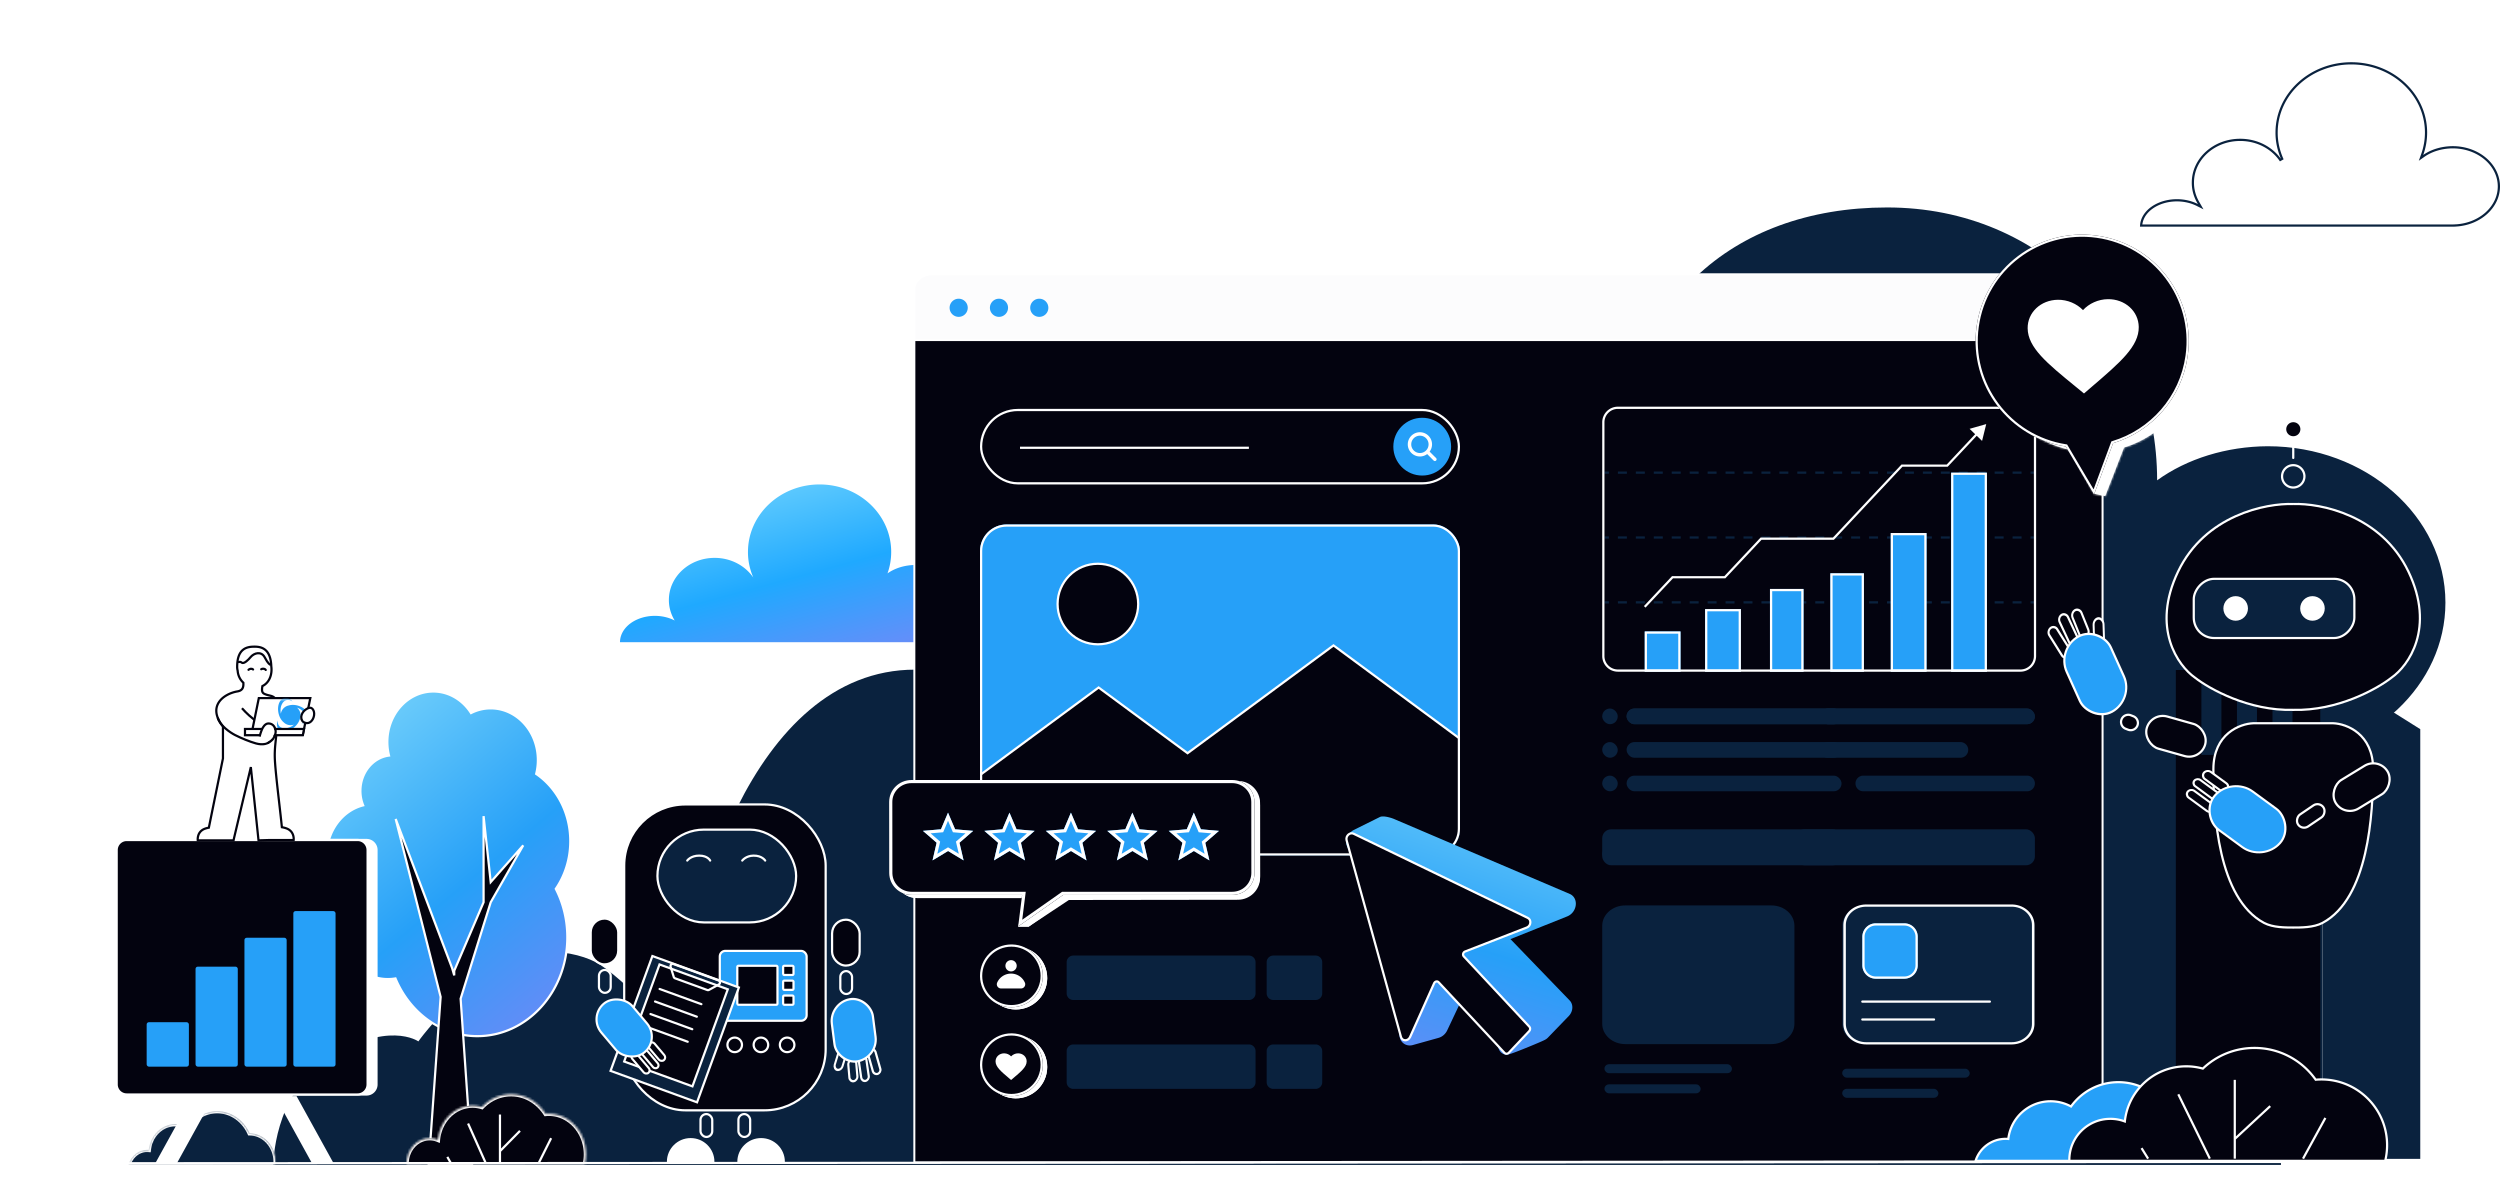 <svg xmlns="http://www.w3.org/2000/svg" width="1125" height="536" fill="none" viewBox="0 0 1125 536"><path stroke="#0a223e" d="M1058.1 28.5c-18.62 0-33.63 13.979-33.63 31.157v.002c-.01 4.01.84 8 2.52 11.82l-.87.487c-3.75-5.409-10.42-9.026-18.03-9.026-11.821 0-21.293 8.662-21.293 19.211v.005c-.026 3.019.767 6.016 2.341 8.815q.17.29.347.601l.832 1.444-1.489-.747-.34-.17c-2.439-1.187-5.274-1.864-8.202-1.955s-5.83.41-8.397 1.444-4.693 2.558-6.163 4.395c-1.352 1.69-2.102 3.586-2.21 5.517h140.174c.53 0 1.03-.001 1.56-.052v-.001h.01c10.81-.669 19.24-8.333 19.24-17.557 0-9.661-9.23-17.615-20.79-17.617-4.84.028-9.47 1.414-12.97 3.859l-1.28.9.53-1.48a29.4 29.4 0 0 0 1.73-9.894c0-17.156-15.01-31.158-33.62-31.158Z"/><path fill="#0a223e" d="M1026.43 341.341c41.3-2.645 74.01-33.022 74.01-70.151 0-38.893-35.81-70.383-79.98-70.383-18.51.109-36.274 5.588-49.753 15.339 0-67.853-50.716-122.792-121.525-122.792s-118.568 45.153-118.568 113.099c-.055 15.865 0 17.305 0 17.305-14.452-21.558-40.066-35.9-69.24-35.9-45.256 0-81.852 34.345-81.852 76.579-.101 12.099 2.978 24.089 9.051 35.25.422.743.845 1.508 1.297 2.321l-1.297-.674c-9.417-4.737-20.324-7.428-31.567-7.786-11.243-.359-22.403 1.628-32.297 5.749-9.895 4.122-21.531 20.15-21.531 29.514-20.84-11.773-35.041 4.084-35.028 12.739 0 0-9.546-40.216-56.344-40.216-74.009 0-104.226 111.415-105.268 160.501-.019.881 0 5.955 0 6.794 0 0-26.609-29.561-38.64-35.742-12.03-6.182-38.383-9.007-56.649 9.825-18.265 18.831-22.973 25.917-22.973 25.917s-13.982-9.922-41.718 8.455C123 492.692 123 524.23 123 524.23h903.43V341.341"/><path fill="url(#a)" d="M194.995 311.172c-11.433.001-20.702 10.179-20.702 22.735 0 2.108.263 4.149.752 6.086-7.248.931-12.873 7.697-12.873 15.907 0 2.313.447 4.511 1.251 6.497C154.014 364.782 147 374.04 147 385.096c0 7.659 3.367 14.453 8.562 18.699-2.002 3.653-3.156 7.932-3.156 12.506 0 13.412 9.901 24.284 22.115 24.284q1.752-.002 3.433-.292c6.395 15.325 20.483 25.97 36.838 25.97 22.369 0 40.503-19.913 40.503-44.477 0-7.919-1.887-15.354-5.191-21.795 4.097-5.967 6.527-13.392 6.527-21.441 0-12.791-6.135-24.007-15.35-30.298.497-1.977.763-4.059.763-6.21 0-12.866-9.498-23.295-21.214-23.295-3.166 0-6.17.763-8.869 2.128-3.744-5.866-9.947-9.703-16.966-9.703"/><path fill="#fff" d="M194.995 311.172v-.5zm-20.702 22.735h-.5zm.752 6.086.485-.123.138.547-.559.072zM162.172 355.9h-.5zm1.251 6.497.463-.188.215.532-.555.141zM147 385.096h-.5zm8.562 18.699.317-.387.322.263-.2.365zm-3.156 12.506h-.5zm22.115 24.284v.5zm3.433-.292-.084-.492.392-.068.154.368zm36.838 25.97v.5zm40.503-44.477h.5zm-5.191-21.795-.444.228-.136-.265.168-.246zm6.527-21.441h.5zm-15.35-30.298-.282.413-.288-.196.085-.338zm.763-6.21h.5zm-21.214-23.295v-.5zm-8.869 2.128.226.447-.404.204-.244-.382zm-16.966-9.703v.5c-11.114.001-20.202 9.91-20.202 22.235h-1c0-12.787 9.45-23.234 21.202-23.235zm-20.702 22.735h.5c0 2.066.258 4.066.737 5.963l-.485.123-.485.122a25.4 25.4 0 0 1-.767-6.208zm.752 6.086.064.496c-6.967.895-12.437 7.419-12.437 15.411h-1c0-8.428 5.779-15.436 13.309-16.403zM162.172 355.9h.5c0 2.248.435 4.383 1.214 6.309l-.463.188-.464.188a17.8 17.8 0 0 1-1.287-6.685zm1.251 6.497.123.485c-9.164 2.323-16.046 11.362-16.046 22.214h-1c0-11.261 7.147-20.736 16.8-23.184zM147 385.096h.5c0 7.513 3.302 14.163 8.379 18.312l-.317.387-.316.388c-5.315-4.344-8.746-11.282-8.746-19.087zm8.562 18.699.439.241c-1.963 3.579-3.095 7.775-3.095 12.265h-1c0-4.659 1.175-9.02 3.218-12.746zm-3.156 12.506h.5c0 13.181 9.72 23.784 21.615 23.784v1c-12.533 0-22.615-11.141-22.615-24.784zm22.115 24.284v-.5q1.71-.002 3.349-.284l.084.492.084.493a21 21 0 0 1-3.517.299zm3.433-.292.462-.192c6.328 15.165 20.251 25.662 36.376 25.662v1c-16.584 0-30.838-10.793-37.299-26.277zm36.838 25.97v-.5c22.05 0 40.003-19.644 40.003-43.977h1c0 24.795-18.315 44.977-41.003 44.977zm40.503-44.477h-.5c0-7.84-1.868-15.196-5.135-21.567l.444-.228.445-.228c3.34 6.511 5.246 14.024 5.246 22.023zm-5.191-21.795-.412-.283c4.04-5.884 6.439-13.21 6.439-21.158h1c0 8.15-2.461 15.673-6.614 21.724zm6.527-21.441h-.5c0-12.632-6.059-23.691-15.132-29.885l.282-.413.282-.413c9.356 6.388 15.568 17.761 15.568 30.711zm-15.35-30.298-.485-.121c.487-1.938.748-3.979.748-6.089h1a26 26 0 0 1-.778 6.332zm.763-6.21h-.5c0-12.634-9.317-22.795-20.714-22.795v-1c12.036 0 21.714 10.698 21.714 23.795zm-21.214-23.295v.5c-3.085 0-6.012.743-8.643 2.075l-.226-.447-.226-.446a20.1 20.1 0 0 1 9.095-2.182zm-8.869 2.128-.422.269c-3.663-5.74-9.716-9.472-16.544-9.472v-1c7.21 0 13.563 3.942 17.387 9.935z"/><path fill="#03030f" d="m220.82 396.947 14.635-16.539-14.635 25.611-13.539 43.385 5.144 74.504h-19.514l5.374-75.298-20.231-80.086 25.407 67.169.941 3.227v-2.069l13.21-30.832v-38.764z"/><path fill="#fff" d="m220.82 396.947-.498.054.122 1.125.75-.847zm14.635-16.539.434.248-.808-.579zm-14.635 25.611-.435-.249-.027.048-.016.052zm-13.539 43.385-.478-.149-.028.09.007.094zm5.144 74.504v.5h.536l-.037-.534zm-19.514 0-.498-.035-.039.535h.537zm5.374-75.298.499.036.006-.08-.02-.078zm-20.231-80.086.468-.176-.953.299zm25.407 67.169.48-.14-.005-.018-.007-.019zm.941 3.227-.48.14.98-.14zm0-2.069-.46-.197-.04.094v.103zm13.21-30.832.459.196.041-.094v-.102zm0-38.764.497-.054-.997.054zm3.208 29.692.374.332 14.636-16.539-.375-.332-.374-.331-14.636 16.539zm14.635-16.539-.434-.248-14.636 25.61.435.249.434.248 14.635-25.611zm-14.635 25.611-.478-.149-13.539 43.385.478.149.477.149 13.539-43.385zm-13.539 43.385-.499.035 5.144 74.504.499-.035.499-.034-5.145-74.504zm5.144 74.504v-.5h-19.514v1h19.514zm-19.514 0 .499.036 5.374-75.298-.499-.036-.498-.035-5.374 75.298zm5.374-75.298.485-.122-20.231-80.086-.485.122-.485.123 20.232 80.086zm-20.231-80.086-.468.177 25.408 67.169.467-.177.468-.177-25.407-67.168zm25.407 67.169-.48.14.941 3.227.48-.14.48-.14-.941-3.227zm.941 3.227h.5v-2.069h-1v2.069zm0-2.069.459.197 13.21-30.833-.459-.196-.46-.197-13.21 30.832zm13.21-30.832h.5v-38.764h-1v38.764zm0-38.764-.498.054 3.208 29.692.498-.054.497-.053-3.208-29.693z"/><mask id="c" width="67" height="25" x="58" y="500" maskUnits="userSpaceOnUse" style="mask-type:alpha"><mask id="b" fill="#fff"><path d="M97.967 500c6.411 0 11.957 4.064 14.621 9.974 6.482.016 11.733 5.791 11.733 12.914q0 .656-.058 1.295H58c1.134-3.923 4.476-6.765 8.423-6.765q.375.001.743.036c.68-6.519 5.72-11.582 11.839-11.582 2.068 0 4.014.58 5.709 1.598 2.96-4.524 7.793-7.47 13.253-7.47"/></mask><path fill="#000" d="M97.967 500c6.411 0 11.957 4.064 14.621 9.974 6.482.016 11.733 5.791 11.733 12.914q0 .656-.058 1.295H58c1.134-3.923 4.476-6.765 8.423-6.765q.375.001.743.036c.68-6.519 5.72-11.582 11.839-11.582 2.068 0 4.014.58 5.709 1.598 2.96-4.524 7.793-7.47 13.253-7.47"/><path fill="#0a223e" d="M97.967 500v-1zm14.621 9.974-.912.411.265.587.644.002zm11.733 12.914h1zm-.058 1.295v1h.913l.083-.91zm-66.263 0-.96-.278-.37 1.278H58zm8.423-6.765v-1zm.743.036-.091.996.983.09.103-.982zm11.839-11.582v-1zm5.709 1.598-.515.857.825.495.527-.805zM97.967 500v1c5.965 0 11.184 3.783 13.709 9.385l.912-.411.912-.411C110.697 503.346 104.824 499 97.967 499zm14.621 9.974-.003 1c5.846.014 10.736 5.253 10.736 11.914h2c0-7.584-5.611-13.896-12.731-13.914zm11.733 12.914h-1q0 .61-.054 1.204l.996.091.996.09q.062-.684.062-1.385zm-.058 1.295v-1H58v2h66.263zm-66.263 0 .96.277c1.03-3.56 4.026-6.042 7.463-6.042v-2c-4.458 0-8.145 3.203-9.384 7.487zm8.423-6.765v1q.32.001.652.032l.091-.996.091-.996a9 9 0 0 0-.834-.04zm.743.036.995.104c.635-6.092 5.316-10.686 10.844-10.686v-2c-6.71 0-12.11 5.532-12.834 12.479zm11.839-11.582v1c1.878 0 3.646.526 5.194 1.455l.515-.857.515-.857a12.04 12.04 0 0 0-6.224-1.741zm5.709 1.598.837.547c2.797-4.276 7.333-7.017 12.416-7.017v-2c-5.837 0-10.968 3.151-14.09 7.922z" mask="url(#b)"/></mask><g mask="url(#c)"><path stroke="#fff" d="M55.875 472.679h320.307v147.498H55.875z"/><path fill="#fff" d="M61.375 472.179h1v257h-1zM67.375 472.179h1v257h-1zM73.375 472.179h1v257h-1zM79.375 472.179h1v257h-1zM85.375 472.179h1v257h-1zM91.375 472.179h1v257h-1zM97.375 472.179h1v257h-1zM103.375 472.179h1v257h-1zM109.375 472.179h1v257h-1zM115.375 472.179h1v257h-1zM121.375 472.179h1v257h-1z"/><mask id="d" fill="#fff"><path d="M97.709 500c6.411 0 11.958 4.063 14.622 9.972 6.483.015 11.735 5.792 11.735 12.915q0 .656-.058 1.295H57.745c1.134-3.922 4.476-6.765 8.423-6.765q.375.001.743.037c.679-6.52 5.72-11.583 11.839-11.583 2.068 0 4.013.578 5.709 1.596 2.96-4.522 7.791-7.467 13.25-7.467"/></mask><path fill="#0a223e" d="M97.709 500c6.411 0 11.958 4.063 14.622 9.972 6.483.015 11.735 5.792 11.735 12.915q0 .656-.058 1.295H57.745c1.134-3.922 4.476-6.765 8.423-6.765q.375.001.743.037c.679-6.52 5.72-11.583 11.839-11.583 2.068 0 4.013.578 5.709 1.596 2.96-4.522 7.791-7.467 13.25-7.467"/><path fill="#fff" d="M97.709 500v-1zm14.622 9.972-.912.411.265.588.645.001zm11.735 12.915h1zm-.058 1.295v1h.913l.082-.91zm-66.263 0-.96-.278-.37 1.278h1.33zm8.423-6.765v-1zm.743.037-.091.995.983.09.103-.982zm11.839-11.583v-1zm5.709 1.596-.515.858.825.495.526-.805zM97.709 500v1c5.965 0 11.185 3.781 13.71 9.383l.912-.411.911-.411C110.44 503.345 104.566 499 97.709 499zm14.622 9.972-.002 1c5.846.014 10.737 5.254 10.737 11.915h2c0-7.585-5.612-13.898-12.733-13.915zm11.735 12.915h-1q0 .61-.054 1.205l.996.09.995.09q.063-.683.063-1.385zm-.058 1.295v-1H57.745v2h66.263zm-66.263 0 .96.278c1.03-3.561 4.026-6.043 7.463-6.043v-2c-4.458 0-8.145 3.203-9.384 7.487zm8.423-6.765v1q.32.001.652.032l.09-.995.092-.996a9 9 0 0 0-.834-.041zm.743.037.995.103c.634-6.092 5.316-10.686 10.844-10.686v-2c-6.71 0-12.11 5.533-12.834 12.479zm11.839-11.583v1c1.878 0 3.646.524 5.194 1.454l.515-.858.514-.857a12.04 12.04 0 0 0-6.223-1.739zm5.709 1.596.837.548C88.093 503.74 92.627 501 97.709 501v-2c-5.836 0-10.965 3.15-14.087 7.92z" mask="url(#d)"/></g><mask id="e" fill="#fff"><path d="M229.992 492.392c6.429 0 12.112 3.502 15.555 8.864q.725-.07 1.464-.07c9.214 0 16.685 8.203 16.685 18.321 0 1.516-.17 2.988-.486 4.397h-80.26q-.005-.136-.006-.274c0-6.323 4.668-11.45 10.426-11.45 1.295 0 2.534.261 3.678.735.832-8.651 7.496-15.392 15.595-15.392 1.465 0 2.883.221 4.228.634 3.413-3.572 8.034-5.765 13.121-5.765"/></mask><path fill="#03030f" d="M229.992 492.392c6.429 0 12.112 3.502 15.555 8.864q.725-.07 1.464-.07c9.214 0 16.685 8.203 16.685 18.321 0 1.516-.17 2.988-.486 4.397h-80.26q-.005-.136-.006-.274c0-6.323 4.668-11.45 10.426-11.45 1.295 0 2.534.261 3.678.735.832-8.651 7.496-15.392 15.595-15.392 1.465 0 2.883.221 4.228.634 3.413-3.572 8.034-5.765 13.121-5.765"/><path fill="#fff" d="M229.992 492.392v-1zm15.555 8.864-.841.541.329.513.607-.058zm1.464-.07v-1zm16.685 18.321h1zm-.486 4.397v1h.801l.175-.781zm-80.26 0-.999.021.021.979h.978zm-.006-.274h-1zm10.426-11.45v-1zm3.678.735-.383.923 1.249.518.129-1.346zm15.595-15.392v-1zm4.228.634-.293.956.59.181.426-.446zm13.121-5.765v1c6.048 0 11.432 3.294 14.714 8.405l.841-.541.842-.54c-3.604-5.613-9.587-9.324-16.397-9.324zm15.555 8.864.095.996q.678-.065 1.369-.066v-2q-.79 0-1.559.075zm1.464-.07v1c8.576 0 15.685 7.665 15.685 17.321h2c0-10.58-7.832-19.321-17.685-19.321zm16.685 18.321h-1c0 1.441-.161 2.84-.462 4.178l.976.219.976.219c.332-1.48.51-3.025.51-4.616zm-.486 4.397v-1h-80.26v2h80.26zm-80.26 0 1-.022c-.003-.141-.006-.167-.006-.252h-2c0 .099.006.255.007.295zm-.006-.274h1c0-5.861 4.306-10.45 9.426-10.45v-2c-6.397 0-11.426 5.665-11.426 12.45zm10.426-11.45v1a8.6 8.6 0 0 1 3.295.658l.383-.923.383-.924a10.6 10.6 0 0 0-4.061-.811zm3.678.735.995.095c.791-8.221 7.096-14.487 14.6-14.487v-2c-8.693 0-15.717 7.215-16.59 16.296zm15.595-15.392v1c1.364 0 2.683.206 3.935.59l.293-.956.294-.956a15.4 15.4 0 0 0-4.522-.678zm4.228.634.723.691c3.242-3.394 7.609-5.456 12.398-5.456v-2c-5.385 0-10.26 2.323-13.844 6.074z" mask="url(#e)"/><path stroke="#fff" d="m218.646 523.537-8.008-17.955m14.348 17.955v-5.496m0-16.489v16.489m0 0 9.009-9.161m-31.032 14.657-1.668-2.931m41.042 2.931 5.673-11.359"/><path fill="url(#f)" d="M279.015 289h132.857c.5 0 .994 0 1.517-.052 10.387-.653 18.611-8.155 18.611-17.324 0-9.605-9.006-17.382-20.113-17.382-4.653.027-9.122 1.38-12.511 3.788a28.7 28.7 0 0 0 1.661-9.656c0-16.757-14.415-30.374-32.222-30.374s-32.229 13.594-32.229 30.374c-.014 3.918.8 7.812 2.412 11.536-3.634-5.324-10.075-8.866-17.412-8.866-11.381 0-20.584 8.482-20.584 18.912-.025 2.988.749 5.949 2.276 8.705.107.184.213.373.327.574l-.327-.167c-2.368-1.17-5.111-1.834-7.938-1.923s-5.634.402-8.122 1.42-4.566 2.525-6.012 4.362c-1.447 1.837-2.209 3.936-2.206 6.073z"/><path fill="#03030f" stroke="#0a223e" d="M978.622 301h66v220h-66z"/><path fill="#0a223e" stroke="#0a223e" d="M1088.62 328.401V521h-43V301.404z"/><mask id="h" width="43" height="222" x="1045" y="300" maskUnits="userSpaceOnUse" style="mask-type:alpha"><path fill="url(#g)" stroke="#d4ecfe" stroke-width="2" d="M1086.12 328.664V520.5h-40V302.354z"/></mask><path fill="#0a223e" d="M990.63 307.46h9v32.251h-9zM1006.63 307.46h9v32.251h-9zM1006.63 345.354h9v32.251h-9zM1022.63 307.46h9v32.251h-9zM1022.63 345.354h9v32.251h-9zM1022.63 383.249h9V415.5h-9z"/><path stroke="#fff" d="m43.338 523.5 134.464-.087 924.698-.593"/><path fill="#03030f" d="M935.27 123.541H419.616a8.16 8.16 0 0 0-8.162 8.162v391.044h534.698V134.423c0-6.01-4.872-10.882-10.882-10.882"/><path fill="#fff" d="M411.001 131.703a8.615 8.615 0 0 1 8.615-8.616H935.27c6.261 0 11.336 5.076 11.336 11.336v388.635L411 523.5zm.905 390.891 533.793-.443V134.423c0-5.759-4.669-10.429-10.429-10.429H419.616a7.71 7.71 0 0 0-7.708 7.709z"/><path fill="#fff" d="M935.269 123.458H419.615c-4.507 0-8.162 2.985-8.162 6.668v22.971h534.699v-20.748c0-4.91-4.873-8.891-10.883-8.891"/><path fill="url(#i)" fill-opacity=".4" d="M935.269 123.458H419.615c-4.507 0-8.162 2.985-8.162 6.668v22.971h534.699v-20.748c0-4.91-4.873-8.891-10.883-8.891"/><path fill="#fff" d="M411 130.126c0-3.888 3.857-7.039 8.615-7.039H935.27c6.26 0 11.336 4.147 11.336 9.262v21.118H411zm.907 22.6h533.792v-20.377c0-4.706-4.67-8.521-10.429-8.521H419.615c-4.257 0-7.708 2.82-7.708 6.298z"/><path fill="#26a0f8" d="M435.486 138.504a4.08 4.08 0 1 1-8.161-.001 4.08 4.08 0 0 1 8.161.001M453.623 138.504a4.08 4.08 0 1 1-8.162 0 4.08 4.08 0 0 1 8.162 0M471.761 138.504a4.08 4.08 0 1 1-8.162 0 4.08 4.08 0 0 1 8.162 0"/><path fill="#0a223e" d="M721 416.594c0-5.054 4.632-9.151 10.347-9.151h65.796c5.715 0 10.347 4.097 10.347 9.151v44.1c0 5.054-4.632 9.151-10.347 9.151h-65.796c-5.715 0-10.347-4.097-10.347-9.151z"/><rect width="57.369" height="4.026" x="722.006" y="478.903" fill="#0a223e" rx="2.013"/><rect width="43.278" height="4.026" x="722.006" y="487.961" fill="#0a223e" rx="2.013"/><path fill="#0a223e" d="M829 416.594c0-5.054 4.632-9.151 10.347-9.151h65.796c5.715 0 10.347 4.097 10.347 9.151v44.1c0 5.054-4.632 9.151-10.347 9.151h-65.796c-5.715 0-10.347-4.097-10.347-9.151z"/><path fill="#fff" d="M905.212 468.984V470h-65.424v-1.016zm9.156-8.222v-44.524c0-4.541-4.099-8.222-9.156-8.222h-65.424c-5.057 0-9.156 3.681-9.156 8.222v44.524c0 4.541 4.099 8.222 9.156 8.222V470c-5.504 0-9.999-3.882-10.275-8.763l-.013-.475v-44.524c0-5.102 4.606-9.238 10.288-9.238h65.424l.529.012c5.436.247 9.759 4.284 9.759 9.226v44.524l-.013.475c-.267 4.724-4.485 8.512-9.746 8.751l-.529.012v-1.016c5.057 0 9.156-3.681 9.156-8.222"/><path fill="#26a0f8" d="M838.058 421.534a6.04 6.04 0 0 1 6.039-6.038h12.846a6.04 6.04 0 0 1 6.039 6.038v12.847a6.04 6.04 0 0 1-6.039 6.039h-12.846a6.04 6.04 0 0 1-6.039-6.039z"/><path fill="#fff" d="M856.943 439.413v1.007h-12.846v-1.007zm5.033-5.032v-12.847a5.03 5.03 0 0 0-5.033-5.032h-12.846a5.03 5.03 0 0 0-5.032 5.032v12.847a5.03 5.03 0 0 0 5.032 5.032v1.007l-.31-.008a6.04 6.04 0 0 1-5.721-5.721l-.008-.31v-12.847a6.04 6.04 0 0 1 5.729-6.031l.31-.007h12.846l.311.007a6.04 6.04 0 0 1 5.728 6.031v12.847l-.008.31a6.04 6.04 0 0 1-5.72 5.721l-.311.008v-1.007a5.03 5.03 0 0 0 5.033-5.032M895.427 450.219a.503.503 0 1 1 0 1.006h-57.369a.503.503 0 1 1 0-1.006zM870.265 458.271a.504.504 0 1 1 0 1.006h-32.207a.503.503 0 1 1 0-1.006z"/><rect width="57.369" height="4.026" x="829" y="480.916" fill="#0a223e" rx="2.013"/><rect width="43.278" height="4.026" x="829" y="489.974" fill="#0a223e" rx="2.013"/><path fill="#0a223e" d="M724.025 270.563v1.007h-2.018v-1.007zm8.073 0v1.007h-4.037v-1.007zm8.073 0v1.007h-4.037v-1.007zm8.072 0v1.007h-4.036v-1.007zm8.073 0v1.007h-4.036v-1.007zm8.073 0v1.007h-4.037v-1.007zm8.072 0v1.007h-4.036v-1.007zm8.074 0v1.007h-4.037v-1.007zm8.072 0v1.007h-4.037v-1.007zm8.072 0v1.007h-4.035v-1.007zm8.074 0v1.007h-4.037v-1.007zm8.072 0v1.007h-4.036v-1.007zm8.073 0v1.007h-4.036v-1.007zm8.073 0v1.007h-4.037v-1.007zm8.073 0v1.007h-4.037v-1.007zm8.072 0v1.007h-4.036v-1.007zm8.073 0v1.007h-4.036v-1.007zm8.073 0v1.007h-4.037v-1.007zm8.072 0v1.007h-4.035v-1.007zm8.074 0v1.007h-4.037v-1.007zm8.072 0v1.007h-4.037v-1.007zm8.073 0v1.007h-4.036v-1.007zm8.073 0v1.007h-4.037v-1.007zm8.072 0v1.007h-4.036v-1.007zm6.055 0v1.007h-2.018v-1.007zM724.025 241.376v1.006h-2.018v-1.006zm8.073 0v1.006h-4.037v-1.006zm8.073 0v1.006h-4.037v-1.006zm8.072 0v1.006h-4.036v-1.006zm8.073 0v1.006h-4.036v-1.006zm8.073 0v1.006h-4.037v-1.006zm8.072 0v1.006h-4.036v-1.006zm8.074 0v1.006h-4.037v-1.006zm8.072 0v1.006h-4.037v-1.006zm8.072 0v1.006h-4.035v-1.006zm8.074 0v1.006h-4.037v-1.006zm8.072 0v1.006h-4.036v-1.006zm8.073 0v1.006h-4.036v-1.006zm8.073 0v1.006h-4.037v-1.006zm8.073 0v1.006h-4.037v-1.006zm8.072 0v1.006h-4.036v-1.006zm8.073 0v1.006h-4.036v-1.006zm8.073 0v1.006h-4.037v-1.006zm8.072 0v1.006h-4.035v-1.006zm8.074 0v1.006h-4.037v-1.006zm8.072 0v1.006h-4.037v-1.006zm8.073 0v1.006h-4.036v-1.006zm8.073 0v1.006h-4.037v-1.006zm8.072 0v1.006h-4.036v-1.006zm6.055 0v1.006h-2.018v-1.006zM724.024 212.188v1.006h-2.017v-1.006zm8.074 0v1.006h-4.037v-1.006zm8.072 0v1.006h-4.036v-1.006zm8.073 0v1.006h-4.036v-1.006zm8.073 0v1.006h-4.037v-1.006zm8.073 0v1.006h-4.037v-1.006zm8.072 0v1.006h-4.036v-1.006zm8.073 0v1.006h-4.036v-1.006zm8.073 0v1.006h-4.037v-1.006zm8.072 0v1.006h-4.035v-1.006zm8.074 0v1.006h-4.037v-1.006zm8.072 0v1.006h-4.037v-1.006zm8.072 0v1.006h-4.035v-1.006zm8.074 0v1.006h-4.037v-1.006zm8.072 0v1.006h-4.036v-1.006zm8.073 0v1.006h-4.036v-1.006zm8.073 0v1.006h-4.037v-1.006zm8.073 0v1.006h-4.037v-1.006zm8.072 0v1.006h-4.036v-1.006zm8.073 0v1.006h-4.036v-1.006zm8.073 0v1.006h-4.037v-1.006zm8.072 0v1.006h-4.035v-1.006zm8.074 0v1.006h-4.037v-1.006zm8.072 0v1.006h-4.037v-1.006zm6.055 0v1.006h-2.018v-1.006z"/><path fill="#fff" d="m887.29 193.216 5.817-1.661-1.454 5.89-2.133-2.067z"/><path fill="#fff" d="m891.931 198.416-2.395-2.321-13.08 13.942h-20.36l-30.829 32.858h-32.574l-16.288 17.359h-23.559l-12.356 13.169-.734-.688 12.655-13.488h23.558l16.139-17.2.149-.158h32.574l30.83-32.858h20.359l12.794-13.637-2.5-2.423 7.49-2.138zm-1.706-3.055 1.148 1.112.783-3.17zm-1.96-1.901 1.238 1.2 1.991-2.122z"/><path fill="#26a0f8" d="M740.123 284.151h16.104v18.116h-16.104z"/><path fill="#fff" d="M756.227 284.151v18.116h-16.104v-18.116zm-15.097 17.11h14.09v-16.104h-14.09z"/><path fill="#26a0f8" d="M767.298 274.086h16.103v28.181h-16.103z"/><path fill="#fff" d="M783.401 274.086v28.181h-16.103v-28.181zm-15.097 27.175h14.091v-26.169h-14.091z"/><path fill="#26a0f8" d="M796.486 265.027h15.097v37.24h-15.097z"/><path fill="#fff" d="M811.583 265.027v37.24h-15.097v-37.24zm-14.091 36.234h13.084v-35.227h-13.084z"/><path fill="#26a0f8" d="M823.66 257.982h15.097v44.285H823.66z"/><path fill="#fff" d="M838.757 257.982v44.285H823.66v-44.285zm-14.09 43.279h13.084v-42.272h-13.084z"/><path fill="#26a0f8" d="M850.835 239.866h16.104v62.401h-16.104z"/><path fill="#fff" d="M866.939 239.866v62.401h-16.104v-62.401zm-15.098 61.395h14.091v-60.389h-14.091z"/><path fill="#26a0f8" d="M878.01 212.691h16.104v89.576H878.01z"/><path fill="#fff" d="M894.114 212.691v89.576H878.01v-89.576zm-15.097 88.57h14.09v-87.564h-14.09z"/><path fill="#fff" d="M909.21 301.261v1.006H728.045v-1.006zm6.039-6.039V190.045a6.04 6.04 0 0 0-6.039-6.039H728.045a6.04 6.04 0 0 0-6.039 6.039v105.177a6.04 6.04 0 0 0 6.039 6.039v1.006l-.362-.009a7.046 7.046 0 0 1-6.674-6.674l-.009-.362V190.045a7.046 7.046 0 0 1 6.683-7.036l.362-.009H909.21a7.045 7.045 0 0 1 7.046 7.045v105.177a7.045 7.045 0 0 1-7.046 7.045v-1.006a6.04 6.04 0 0 0 6.039-6.039"/><rect width="96.73" height="7.045" x="731.969" y="318.841" fill="#0a223e" rx="3.523"/><rect width="96.73" height="7.045" x="731.969" y="318.841" fill="#0a223e" rx="3.523"/><rect width="96.73" height="7.045" x="731.969" y="333.938" fill="#0a223e" rx="3.523"/><rect width="96.73" height="7.045" x="731.969" y="349.036" fill="#0a223e" rx="3.523"/><rect width="107.699" height="16.184" x="721" y="373.191" fill="#0a223e" rx="4"/><rect width="58.836" height="4.026" x="721" y="382.249" fill="#0a223e" rx="2.013"/><rect width="6.981" height="7.045" x="721" y="318.841" fill="#0a223e" rx="3.49"/><rect width="6.981" height="7.045" x="721" y="333.938" fill="#0a223e" rx="3.49"/><rect width="6.981" height="7.045" x="721" y="349.036" fill="#0a223e" rx="3.49"/><rect width="96.73" height="7.045" x="818.969" y="318.841" fill="#0a223e" rx="3.523"/><rect width="96.73" height="7.045" x="818.969" y="318.841" fill="#0a223e" rx="3.523"/><path fill="#0a223e" d="M818.969 337.461a3.524 3.524 0 0 1 3.523-3.523h59.685a3.523 3.523 0 0 1 0 7.046h-59.685a3.523 3.523 0 0 1-3.523-3.523M834.969 352.558a3.523 3.523 0 0 1 3.523-3.522h73.685a3.522 3.522 0 0 1 0 7.045h-73.685a3.523 3.523 0 0 1-3.523-3.523"/><rect width="107.699" height="16.184" x="808" y="373.191" fill="#0a223e" rx="4"/><rect width="58.836" height="4.026" x="808" y="382.249" fill="#0a223e" rx="2.013"/><rect width="215" height="33" x="441.5" y="184.5" stroke="#fff" rx="16.5"/><circle cx="640" cy="201" r="13" fill="#26a0f8"/><path fill="#fff" d="m646.272 206.168-2.941-2.94a5.43 5.43 0 0 0 1.089-3.268 5.466 5.466 0 0 0-5.46-5.46 5.466 5.466 0 0 0-5.46 5.46 5.466 5.466 0 0 0 5.46 5.46 5.43 5.43 0 0 0 3.268-1.089l2.94 2.941a.78.78 0 0 0 1.074-.03.785.785 0 0 0 .03-1.074m-11.212-6.208a3.903 3.903 0 0 1 6.658-2.758 3.904 3.904 0 0 1-.591 6.001 3.9 3.9 0 0 1-2.167.657 3.903 3.903 0 0 1-3.9-3.9"/><path stroke="#fff" d="M459 201.5h103"/><path fill="#fff" d="M471.25 440.135c0 7.806-6.329 14.134-14.135 14.134s-14.135-6.328-14.135-14.134c0-7.807 6.329-14.135 14.135-14.135s14.135 6.328 14.135 14.135"/><path fill="#fff" d="M470.25 440.135c0-7.254-5.881-13.135-13.135-13.135s-13.135 5.881-13.135 13.135c.001 7.254 5.881 13.135 13.135 13.135v1l-.365-.005c-7.516-.191-13.574-6.249-13.765-13.766l-.005-.364c0-7.807 6.329-14.135 14.135-14.135l.364.005c7.638.193 13.771 6.445 13.771 14.13l-.005.364c-.193 7.638-6.445 13.77-14.13 13.771v-1c7.254-.001 13.135-5.881 13.135-13.135"/><path fill="#03030f" d="M469.269 439.135c0 7.806-6.328 14.134-14.134 14.134-7.807 0-14.135-6.328-14.135-14.134 0-7.807 6.328-14.135 14.135-14.135s14.134 6.328 14.134 14.135"/><path fill="#fff" d="M468.27 439.135c0-7.254-5.881-13.135-13.135-13.135S442 431.881 442 439.135s5.881 13.135 13.135 13.135v1l-.365-.005c-7.517-.191-13.575-6.249-13.765-13.766l-.005-.364c0-7.807 6.328-14.135 14.135-14.135l.364.005c7.638.193 13.771 6.445 13.771 14.13l-.005.364c-.194 7.638-6.446 13.77-14.13 13.771v-1c7.254-.001 13.134-5.881 13.135-13.135"/><path fill="#fff" d="M454.98 437.139a2.54 2.54 0 0 0 2.542-2.537 2.54 2.54 0 0 0-2.542-2.536 2.54 2.54 0 0 0-2.542 2.536 2.54 2.54 0 0 0 2.542 2.537M459.464 444.811a1.889 1.889 0 0 0 1.879-1.708 1.9 1.9 0 0 0-.143-.908 6.8 6.8 0 0 0-6.242-4.078 6.8 6.8 0 0 0-3.731 1.11 6.8 6.8 0 0 0-2.512 2.968 1.9 1.9 0 0 0-.136.909 1.9 1.9 0 0 0 1.884 1.707z"/><path fill="#0a223e" d="M483 430h79a3 3 0 0 1 3 3v14a3 3 0 0 1-3 3h-79a3 3 0 0 1-3-3v-14a3 3 0 0 1 3-3M573 430h19a3 3 0 0 1 3 3v14a3 3 0 0 1-3 3h-19a3 3 0 0 1-3-3v-14a3 3 0 0 1 3-3"/><path fill="#fff" d="M471.25 480.135c0 7.806-6.329 14.134-14.135 14.134s-14.135-6.328-14.135-14.134c0-7.807 6.329-14.135 14.135-14.135s14.135 6.328 14.135 14.135"/><path fill="#fff" d="M470.25 480.135c0-7.254-5.881-13.135-13.135-13.135s-13.135 5.881-13.135 13.135c.001 7.254 5.881 13.135 13.135 13.135v1l-.365-.005c-7.516-.191-13.574-6.249-13.765-13.766l-.005-.364c0-7.807 6.329-14.135 14.135-14.135l.364.005c7.638.193 13.771 6.445 13.771 14.13l-.005.364c-.193 7.638-6.445 13.77-14.13 13.771v-1c7.254-.001 13.135-5.881 13.135-13.135"/><path fill="#03030f" d="M469.269 479.135c0 7.806-6.328 14.134-14.134 14.134-7.807 0-14.135-6.328-14.135-14.134 0-7.807 6.328-14.135 14.135-14.135s14.134 6.328 14.134 14.135"/><path fill="#fff" d="M468.27 479.135c0-7.254-5.881-13.135-13.135-13.135S442 471.881 442 479.135s5.881 13.135 13.135 13.135v1l-.365-.005c-7.517-.191-13.575-6.249-13.765-13.766l-.005-.364c0-7.807 6.328-14.135 14.135-14.135l.364.005c7.638.193 13.771 6.445 13.771 14.13l-.005.364c-.194 7.638-6.446 13.77-14.13 13.771v-1c7.254-.001 13.134-5.881 13.135-13.135"/><path fill="#fff" d="m455 486-1.015-.863c-3.605-3.054-5.985-5.075-5.985-7.54 0-2.021 1.694-3.597 3.85-3.597 1.218 0 2.387.53 3.15 1.36.763-.83 1.932-1.36 3.15-1.36 2.156 0 3.85 1.576 3.85 3.597 0 2.465-2.38 4.486-5.985 7.54z"/><path fill="#0a223e" d="M483 470h79a3 3 0 0 1 3 3v14a3 3 0 0 1-3 3h-79a3 3 0 0 1-3-3v-14a3 3 0 0 1 3-3M573 470h19a3 3 0 0 1 3 3v14a3 3 0 0 1-3 3h-19a3 3 0 0 1-3-3v-14a3 3 0 0 1 3-3"/><g clip-path="url(#j)"><rect width="216" height="149" x="441" y="236" fill="#26a0f8" rx="12"/><path fill="#03030f" stroke="#fff" d="m494.373 309.384-73.891 54.553v84.102h253.484V344.995l-73.89-54.553-65.68 48.492zM494.049 253.692c10.017 0 18.137 8.115 18.137 18.125s-8.12 18.125-18.137 18.125-18.138-8.115-18.138-18.125 8.12-18.125 18.138-18.125Z"/></g><rect width="215" height="148" x="441.5" y="236.5" stroke="#fff" rx="11.5"/><path fill="url(#k)" d="M620.891 367.68c1.477-.802 5.186.302 6.578.927l78.96 33.681c4.126 1.852 3.361 8.275-1.202 10.101l-25.521 10.206 26.646 27.61c1.755 1.819 1.573 4.957-.408 7.01l-9.376 9.715c-.34.352-.659.572-.744.63l-.003.002a5 5 0 0 1-.319.202 7 7 0 0 1-.368.201 17 17 0 0 1-.632.305c-.446.207-1.037.469-1.708.759-1.351.585-3.124 1.33-4.937 2.073a262 262 0 0 1-5.238 2.087c-1.384.529-2.918 1.098-3.77 1.281-2.591.557-3.899-1.278-4.278-2.159l-13.063-30.386-10.274 21.76c-.774 1.639-2.221 2.887-3.891 3.354l-11.526 3.221c-3.229.903-6.116-1.353-6.04-4.721l1.07-47.833-24.14-35.872c-1.842-2.619-.681-6.634 2.401-8.306zm41.926 66.904q.086.11.148.25l15.242 35.453c.056.13.154.215.297.185l.095-.024-15.223-35.285a1.1 1.1 0 0 0-.559-.579m-28.192-9.889.196-7.978a1.3 1.3 0 0 0-.013-.22z"/><path fill="#03030f" stroke="#fff" d="M605.939 377.974c-.369-1.87 1.543-3.589 3.205-2.786L687.5 413.06c1.742.842 1.463 3.596-.439 4.334l-27.79 10.791c-.881.342-1.191 1.524-.572 2.187l29.516 31.638c.495.531.461 1.425-.081 1.998l-9.194 9.736c-.542.573-1.384.605-1.88.073l-29.692-31.825c-.586-.628-1.634-.381-2.018.477l-10.822 24.18c-.891 1.99-3.541 1.966-4.095-.038l-24.451-88.456z"/><mask id="l" fill="#fff"><path d="M989.151 162.175c3.645-26.239-14.672-50.466-40.911-54.111s-50.466 14.672-54.111 40.912c-3.479 25.051 13.058 48.267 37.398 53.49l10.851 19.739 4.97 1.048 8.453-21.84c17.223-5.333 30.705-20.198 33.35-39.238"/></mask><path fill="#fff" d="M989.151 162.175c3.645-26.239-14.672-50.466-40.911-54.111s-50.466 14.672-54.111 40.912c-3.479 25.051 13.058 48.267 37.398 53.49l10.851 19.739 4.97 1.048 8.453-21.84c17.223-5.333 30.705-20.198 33.35-39.238"/><path fill="#fff" d="m989.151 162.175.991.138zm-40.911-54.111.137-.99zm-54.111 40.912-.99-.138zm37.398 53.49.209-.978.447.096.22.4zm10.851 19.739-.207.978-.449-.094-.221-.402zm4.97 1.048.932.361-.307.793-.832-.175zm8.453-21.84-.933-.361.175-.451.462-.143zm33.35-39.238-.99-.137c3.569-25.693-14.366-49.414-40.059-52.983l.138-.991.137-.99c26.787 3.721 45.486 28.452 41.765 55.239zm-40.911-54.111-.138.991c-25.692-3.569-49.413 14.366-52.982 40.058l-.991-.137-.99-.138c3.721-26.787 28.452-45.485 55.238-41.764zm-54.111 40.912.991.137c-3.407 24.529 12.786 47.261 36.616 52.375l-.209.978-.21.978c-24.848-5.332-41.731-29.032-38.178-54.606zm37.398 53.49.876-.482 10.851 19.739-.876.482-.877.482-10.851-19.739zm10.851 19.739.206-.979 4.97 1.049-.206.978-.207.979-4.97-1.049zm4.97 1.048-.933-.361 8.453-21.84.933.361.932.361-8.453 21.84zm8.453-21.84-.296-.955c16.867-5.223 30.066-19.779 32.656-38.42l.99.137.991.138c-2.7 19.438-16.465 34.612-34.045 40.055z" mask="url(#l)"/><path fill="#03030f" d="M984.482 160.125c3.645-26.24-14.672-50.466-40.911-54.111s-50.466 14.672-54.111 40.912c-3.608 25.973 14.303 49.973 40.116 53.993l12.746 21.601 8.562-23.08c17.342-5.267 30.941-20.184 33.598-39.315"/><path fill="#fff" d="M984.482 160.125c3.645-26.24-14.672-50.466-40.911-54.111s-50.466 14.672-54.111 40.912l-.08.609c-3.247 25.738 14.585 49.396 40.196 53.384l12.746 21.601 8.562-23.08c17.342-5.267 30.941-20.184 33.598-39.315m-41.048-53.121c25.692 3.57 43.627 27.291 40.058 52.983-2.602 18.731-15.916 33.338-32.899 38.496l-.475.144-8.003 21.576-11.678-19.792-.24-.408-.467-.073c-25.275-3.935-42.813-27.435-39.28-52.867 3.569-25.692 27.291-43.628 52.984-40.059"/><path fill="#fff" d="m937.796 177.067-3.662-3c-13.004-10.611-21.589-17.632-21.694-26.324-.085-7.123 5.897-12.752 13.597-12.845 4.349-.053 8.546 1.764 11.307 4.659 2.689-2.96 6.841-4.878 11.191-4.93 7.699-.093 13.816 5.39 13.902 12.514.105 8.691-8.309 15.917-21.053 26.839zM412.662 352.413c-5.547 0-10.04 4.43-10.034 9.895l.029 31.921c.005 5.465 4.506 9.895 10.053 9.895h49.244l-3.548 11.962-.269.905h4.778l.188-.133 17.885-12.734h76.036c5.546 0 10.039-4.43 10.034-9.895l-.029-31.921c-.005-5.465-4.506-9.895-10.053-9.895z"/><path fill="#fff" d="m480.535 403.586-18.087 11.992h-2.396l3.817-12.868h-51.161l.002 1.414h49.244l-3.548 11.962-.269.905h4.778l.188-.133L481 405l75.994-.106-.001-1.413zm-76.443-9.357-.03-31.921c-.004-4.684 3.847-8.481 8.601-8.481l144.314-1c4.755 0 8.613 3.797 8.617 8.481V395c.004 4.684-3.847 8.481-8.601 8.481l.001 1.413c5.547 0 10.04-4.43 10.035-9.894v-33.692c-.005-5.465-4.506-9.895-10.053-9.895l-144.314 1c-5.547 0-10.04 4.43-10.034 9.895l.029 31.921c.005 5.465 4.506 9.895 10.053 9.895l-.002-1.414c-4.605 0-8.37-3.564-8.605-8.045z"/><path fill="#fff" d="m546.752 390.03-1.863-7.95 6.166-5.344-8.13-.703-3.19-7.498-3.177 7.496-8.127.703 6.176 5.345-1.85 7.949 6.994-4.219z"/><path fill="#fff" d="m536.558 376.031-8.126.704 6.175 5.343-1.85 7.95 6.993-4.219 7.002 4.22-1.863-7.948 6.166-5.345-8.13-.704-3.191-7.497zm5.379 1.335 5.655.488-4.294 3.722 1.288 5.489-4.837-2.914-4.83 2.914 1.278-5.491-4.299-3.721 5.65-.489 2.191-5.168zM519.098 390.029l-1.863-7.949 6.166-5.344-8.129-.704-3.191-7.497-3.177 7.496-8.127.703 6.176 5.345-1.85 7.949 6.994-4.219z"/><path fill="#fff" d="m508.904 376.03-8.126.704 6.176 5.344-1.851 7.949 6.994-4.218 7.001 4.22-1.863-7.948 6.166-5.345-8.13-.704-3.19-7.497zm5.379 1.335 5.656.489-4.294 3.721 1.287 5.49-4.837-2.914-4.83 2.914 1.278-5.491-4.299-3.721 5.65-.489 2.191-5.168zM491.447 390.029l-1.863-7.949 6.166-5.344-8.13-.704-3.19-7.497-3.177 7.496-8.127.703 6.176 5.345-1.85 7.949 6.994-4.219z"/><path fill="#fff" d="m481.253 376.03-8.126.704 6.175 5.344-1.85 7.949 6.993-4.218 7.002 4.22-1.863-7.948 6.166-5.345-8.13-.704-3.19-7.497zm5.379 1.335 5.656.489-4.294 3.721 1.287 5.49-4.837-2.914-4.83 2.914 1.278-5.491-4.299-3.721 5.65-.489 2.191-5.168zM463.795 390.029l-1.864-7.949 6.167-5.344-8.13-.704-3.19-7.497-3.177 7.496-8.127.703 6.176 5.345-1.85 7.949 6.993-4.219z"/><path fill="#fff" d="m453.601 376.03-8.127.704 6.176 5.344-1.851 7.949 6.994-4.218 7.001 4.22-1.862-7.948 6.166-5.345-8.13-.704-3.191-7.497zm5.379 1.335 5.655.489-4.294 3.721 1.287 5.49-4.836-2.914-4.83 2.914 1.278-5.491-4.3-3.721 5.651-.489 2.191-5.168zM436.143 390.029l-1.863-7.949 6.166-5.344-8.13-.704-3.19-7.497-3.177 7.496-8.127.703 6.176 5.345-1.85 7.949 6.994-4.219z"/><path fill="#fff" d="m425.949 376.03-8.127.704 6.176 5.344-1.85 7.949 6.993-4.218 7.002 4.22-1.863-7.948 6.166-5.345-8.13-.704-3.191-7.497zm5.379 1.335 5.655.489-4.294 3.721 1.287 5.49-4.836-2.914-4.83 2.914 1.278-5.491-4.299-3.721 5.65-.489 2.191-5.168z"/><path fill="#03030f" d="M410.145 351c-5.547 0-10.04 4.43-10.035 9.895l.03 31.921c.005 5.465 4.506 9.895 10.052 9.895h49.769l-1.586 12.596-.201 1.595 1.33-.931 18.915-13.26h76.087c5.547 0 10.04-4.43 10.035-9.895l-.03-31.921c-.005-5.465-4.506-9.895-10.053-9.895z"/><path fill="#fff" d="m477.959 401.297-17.958 12.589 1.584-12.589h-51.394l.001 1.414h49.769l-1.787 14.191 20.245-14.191h76.087l-.001-1.414zm-76.385-8.481-.029-31.921c-.004-4.684 3.847-8.481 8.601-8.481H554.46c4.754 0 8.612 3.797 8.617 8.481l.029 31.921c.004 4.684-3.847 8.481-8.601 8.481l.001 1.414c5.547 0 10.04-4.43 10.035-9.895l-.03-31.921c-.005-5.465-4.506-9.895-10.053-9.895H410.145c-5.547 0-10.04 4.43-10.035 9.895l.03 31.921c.005 5.465 4.506 9.895 10.052 9.895l-.001-1.414c-4.606 0-8.37-3.563-8.605-8.045z"/><path fill="#26a0f8" d="m544.232 387.181-1.863-7.95 6.166-5.344-8.13-.703-3.19-7.498-3.177 7.496-8.127.703 6.176 5.345-1.85 7.949 6.994-4.219z"/><path fill="#fff" d="m534.038 373.182-8.126.704 6.175 5.343-1.85 7.95 6.993-4.219 7.002 4.22-1.863-7.948 6.166-5.345-8.13-.704-3.191-7.497zm5.379 1.335 5.655.488-4.294 3.722 1.288 5.489-4.837-2.914-4.83 2.914 1.278-5.491-4.299-3.721 5.65-.489 2.191-5.168z"/><path fill="#26a0f8" d="m516.581 387.181-1.863-7.95 6.166-5.344-8.13-.703-3.19-7.498-3.177 7.496-8.127.703 6.176 5.345-1.85 7.949 6.994-4.219z"/><path fill="#fff" d="m506.387 373.182-8.126.704 6.175 5.343-1.85 7.95 6.993-4.219 7.002 4.22-1.863-7.948 6.166-5.345-8.13-.704-3.191-7.497zm5.379 1.335 5.655.488-4.294 3.722 1.287 5.489-4.836-2.914-4.83 2.914 1.278-5.491-4.299-3.721 5.65-.489 2.191-5.168z"/><path fill="#26a0f8" d="m488.93 387.181-1.863-7.95 6.166-5.344-8.13-.703-3.19-7.498-3.177 7.496-8.127.703 6.176 5.345-1.85 7.949 6.993-4.219z"/><path fill="#fff" d="m478.736 373.182-8.127.704 6.176 5.343-1.851 7.95 6.994-4.219 7.001 4.22-1.862-7.948 6.166-5.345-8.13-.704-3.191-7.497zm5.379 1.335 5.655.488-4.294 3.722 1.287 5.489-4.836-2.914-4.83 2.914 1.278-5.491-4.3-3.721 5.651-.489 2.191-5.168z"/><path fill="#26a0f8" d="m461.277 387.181-1.864-7.95 6.167-5.344-8.13-.703-3.191-7.498-3.176 7.496-8.127.703 6.176 5.345-1.85 7.949 6.993-4.219z"/><path fill="#fff" d="m451.082 373.182-8.126.704 6.176 5.343-1.851 7.95 6.994-4.219 7.001 4.22-1.862-7.948 6.166-5.345-8.131-.704-3.19-7.497zm5.379 1.335 5.656.488-4.294 3.722 1.287 5.489-4.837-2.914-4.83 2.914 1.279-5.491-4.3-3.721 5.651-.489 2.191-5.168z"/><path fill="#26a0f8" d="m433.626 387.181-1.863-7.95 6.166-5.344-8.13-.703-3.19-7.498-3.177 7.496-8.127.703 6.176 5.345-1.85 7.949 6.994-4.219z"/><path fill="#fff" d="m423.432 373.182-8.126.704 6.175 5.343-1.85 7.95 6.993-4.219 7.002 4.22-1.863-7.948 6.166-5.345-8.13-.704-3.191-7.497zm5.379 1.335 5.655.488-4.294 3.722 1.288 5.489-4.837-2.914-4.83 2.914 1.278-5.491-4.299-3.721 5.65-.489 2.191-5.168z"/><path fill="#03030f" stroke="#fff" d="M1031.96 189.5a3.65 3.65 0 0 0-3.65 3.646 3.65 3.65 0 0 0 3.65 3.645 3.646 3.646 0 1 0 0-7.291Z"/><path stroke="#fff" stroke-linecap="round" d="M1031.96 200.056v6.011"/><path fill="#0a223e" stroke="#fff" d="M1031.96 209.332a5.03 5.03 0 0 0-5.03 5.024 5.026 5.026 0 0 0 5.03 5.024c2.78 0 5.03-2.25 5.03-5.024a5.026 5.026 0 0 0-5.03-5.024Z"/><path fill="#03030f" d="M980.124 257.231c12.165-25.435 39.626-30.873 51.836-30.412 12.21-.461 39.68 4.977 51.84 30.412 12.17 25.437 0 42.394-7.6 47.693-6.45 5.069-24.33 15.068-44.24 14.515-19.9.553-37.782-9.446-44.233-14.515-7.603-5.299-19.768-22.256-7.603-47.693"/><path stroke="#fff" d="M1031.96 226.819c-12.21-.461-39.671 4.976-51.836 30.412-12.165 25.437 0 42.394 7.603 47.693 6.451 5.069 24.333 15.068 44.233 14.515m0-92.62c12.21-.461 39.68 4.976 51.84 30.412 12.17 25.437 0 42.394-7.6 47.693-6.45 5.069-24.33 15.068-44.24 14.515"/><rect width="72.267" height="26.648" x="-.5" y=".5" fill="#0a223e" rx="9.177" transform="matrix(-1 0 0 1 1058.96 259.97)"/><rect width="72.267" height="26.648" x="-.5" y=".5" stroke="#fff" rx="9.177" transform="matrix(-1 0 0 1 1058.96 259.97)"/><circle cx="5.53" cy="5.53" r="5.53" fill="#fff" transform="matrix(-1 0 0 1 1046.14 268.265)"/><circle cx="5.53" cy="5.53" r="5.53" fill="#fff" transform="matrix(-1 0 0 1 1011.58 268.265)"/><path fill="#03030f" stroke="#fff" d="M1013.99 325.461h35.94c5.99.231 17.98 4.7 17.98 20.736 0 20.045-2.08 58.061-22.81 69.12-3.99 2.126-9.82 2.073-13.14 2.073-3.31 0-9.14.053-13.13-2.073-20.736-11.059-22.809-49.075-22.809-69.12 0-16.036 11.979-20.505 17.969-20.736Z"/><rect width="15.008" height="27.3" x="1070.46" y="340.687" fill="#03030f" stroke="#fff" rx="7.504" transform="rotate(58.604 1070.46 340.687)"/><rect width="6.505" height="13.784" x="1043.72" y="360.606" stroke="#fff" rx="3.252" transform="rotate(55.844 1043.72 360.606)"/><rect width="15.008" height="27.3" x="-.346" y="-.617" fill="#03030f" stroke="#fff" rx="7.504" transform="rotate(105.726 365.485 545.666)scale(-1 1)"/><path fill="#03030f" stroke="#fff" d="M961.844 326.499a3.253 3.253 0 0 0-1.844-4.188l-1.158-.456a3.253 3.253 0 0 0-2.385 6.051l1.157.456a3.253 3.253 0 0 0 4.23-1.863Z"/><rect width="4.73" height="12.702" x="-.612" y="-.233" fill="#03030f" stroke="#fff" rx="2.365" transform="matrix(-.84 .48 -.383 -.947 939.996 285.566)"/><rect width="5" height="12.799" x="-.464" y="-.51" fill="#03030f" stroke="#fff" rx="2.5" transform="matrix(-.891 .077 -.037 -1.098 946.522 291.618)"/><rect width="4.476" height="14.696" x="-.627" y="-.195" fill="#03030f" stroke="#fff" rx="2.238" transform="matrix(-.826 .523 -.428 -.913 935.268 289.099)"/><rect width="4.437" height="15.488" x="-.65" y="-.098" fill="#03030f" stroke="#fff" rx="2.218" transform="matrix(-.781 .634 -.52 -.83 931.998 294.388)"/><rect width="22.723" height="37.116" x="-.643" y="-.214" fill="#26a0f8" stroke="#fff" rx="11.361" transform="matrix(-.874 .483 -.411 -.91 959.789 314.843)"/><rect width="4.135" height="14.766" x="-.07" y="-.643" fill="#03030f" stroke="#fff" rx="2.067" transform="matrix(.634 -.718 -.775 -.568 994.206 365.663)"/><rect width="3.815" height="13.473" x="-.07" y="-.643" fill="#03030f" stroke="#fff" rx="1.908" transform="matrix(.634 -.718 -.775 -.568 996.265 359.89)"/><rect width="4.375" height="13.46" x="-.07" y="-.643" fill="#03030f" stroke="#fff" rx="2.187" transform="matrix(.634 -.718 -.775 -.568 1000.4 356.502)"/><rect width="24.046" height="37.728" x="-.07" y="-.643" fill="#26a0f8" stroke="#fff" rx="12.023" transform="matrix(.635 -.718 -.776 -.568 1017.9 387.606)"/><rect width="90.66" height="137.65" x="280.887" y="361.997" fill="#03030f" stroke="#fff" rx="27.5"/><rect width="62.419" height="41.757" x="295.842" y="373.329" fill="#0a223e" stroke="#fff" rx="20.878"/><path stroke="#fff" stroke-linecap="round" d="M309.262 387.254s1.537-2.221 5.392-2.221c3.854 0 4.92 2.221 4.92 2.221"/><path stroke="#fff" stroke-linecap="round" stroke-linejoin="round" d="M334.012 387.253s1.631-2.173 5.057-2.221c3.855-.054 5.256 2.221 5.256 2.221"/><rect width="39.082" height="31.454" x="323.907" y="427.898" fill="#26a0f8" stroke="#fff" rx="2.5"/><rect width="18.077" height="17.545" x="331.785" y="434.594" fill="#03030f" stroke="#fff" rx=".5"/><rect width="4.672" height="4.151" x="352.409" y="434.594" fill="#03030f" stroke="#fff" rx=".5"/><rect width="4.672" height="4.151" x="352.409" y="441.291" fill="#03030f" stroke="#fff" rx=".5"/><rect width="4.672" height="4.151" x="352.409" y="447.988" fill="#03030f" stroke="#fff" rx=".5"/><path fill="#fff" stroke="#fff" d="M300.592 522.755c.044-5.6 4.595-10.126 10.206-10.126s10.161 4.526 10.205 10.126z"/><path fill="#0a223e" stroke="#fff" d="M.299.641h41.407v54.992H.299z" transform="rotate(19.983 -1072.244 1047.775)skewX(-.033)"/><path fill="#03030f" stroke="#fff" d="M.299.641h32.693v46.485H.299z" transform="rotate(19.983 -1081.405 1058.774)skewX(-.033)"/><rect width="12.406" height="20.636" x="265.813" y="413.348" fill="#03030f" stroke="#fff" rx="6.203"/><rect width="5.285" height="10.302" x="269.53" y="436.477" stroke="#fff" rx="2.642"/><rect width="5.285" height="10.302" x="315.227" y="501.326" stroke="#fff" rx="2.642"/><rect width="5.285" height="10.302" x="332.288" y="501.326" stroke="#fff" rx="2.642"/><path stroke="#fff" stroke-linecap="round" d="m296.827 445.041 18.796 6.835M294.773 450.679l18.796 6.835M292.72 456.316l18.796 6.835M290.666 461.954l18.796 6.835"/><rect width="12.406" height="20.636" x="374.435" y="413.872" fill="#03030f" stroke="#fff" rx="6.203"/><rect width="5.285" height="10.302" x="378.142" y="437" stroke="#fff" rx="2.642"/><rect width="3.74" height="9.514" x=".522" y=".413" stroke="#fff" rx="1.87" transform="matrix(.957 -.189 .087 1.015 381.036 476.916)"/><rect width="3.858" height="9.812" x=".293" y=".608" stroke="#fff" rx="1.929" transform="matrix(.903 .184 -.316 1.033 378.064 470.268)"/><rect width="3.535" height="11.032" x=".55" y=".384" stroke="#fff" rx="1.768" transform="matrix(.956 -.23 .144 .997 385.644 475.551)"/><rect width="3.513" height="11.634" x=".606" y=".303" stroke="#fff" rx="1.757" transform="matrix(.944 -.34 .268 .946 389.522 472.752)"/><rect width="18.791" height="28.175" x=".555" y=".406" fill="#26a0f8" stroke="#fff" rx="9.396" transform="matrix(.983 -.18 .128 .991 372.528 451.051)"/><rect width="3.083" height="11.37" x=".683" y=".058" fill="#03030f" stroke="#fff" rx="1.542" transform="matrix(.739 -.626 .626 .741 282.995 475.701)"/><rect width="2.829" height="10.356" x=".683" y=".058" fill="#03030f" stroke="#fff" rx="1.415" transform="matrix(.739 -.626 .626 .741 287.785 474.019)"/><rect width="3.274" height="10.346" x=".683" y=".058" fill="#03030f" stroke="#fff" rx="1.637" transform="matrix(.739 -.626 .626 .741 290.537 470.798)"/><rect width="18.918" height="29.387" x=".683" y=".058" fill="#26a0f8" stroke="#fff" rx="9.459" transform="matrix(.74 -.627 .626 .742 264.142 458.003)"/><path fill="#fff" stroke="#fff" d="M332.29 522.755c.044-5.6 4.596-10.126 10.206-10.126 5.611 0 10.161 4.526 10.205 10.126z"/><path fill="#03030f" stroke="#fff" d="M327.346 470.191a3.27 3.27 0 0 1 6.542 0 3.27 3.27 0 0 1-3.271 3.267 3.27 3.27 0 0 1-3.271-3.267ZM339.143 470.191a3.271 3.271 0 0 1 6.542 0 3.27 3.27 0 0 1-3.272 3.267 3.27 3.27 0 0 1-3.27-3.267ZM350.936 470.191a3.27 3.27 0 0 1 6.542 0 3.27 3.27 0 0 1-3.271 3.267 3.27 3.27 0 0 1-3.271-3.267Z"/><path stroke="#fff" d="M326.647 351.298a3.78 3.78 0 1 1 0 7.559 3.78 3.78 0 1 1 0-7.559ZM326.647 336.321a2.926 2.926 0 0 1 2.927 2.924 2.925 2.925 0 0 1-2.927 2.923 2.925 2.925 0 1 1 0-5.847Z"/><path stroke="#fff" stroke-linecap="round" d="M326.647 344.38v4.707"/><path stroke="#fff" d="M301.773 435.062a1 1 0 0 1 1.298-1.236l20.255 7.365c.806.293.893 1.398.142 1.814l-4.385 2.43a1 1 0 0 1-.827.066l-14.46-5.259a1 1 0 0 1-.613-.643z"/><path fill="#26a0f8" d="M953.26 486.978c10.309 0 19.227 5.95 23.51 14.603 10.421.026 18.86 8.482 18.861 18.908q-.001.962-.095 1.898H889c1.822-5.745 7.196-9.907 13.544-9.908q.604 0 1.195.051c1.093-9.543 9.198-16.956 19.034-16.956 3.327 0 6.456.848 9.182 2.339 4.759-6.622 12.528-10.935 21.305-10.935"/><path fill="#fff" d="M953.26 486.978v-.5zm23.51 14.603-.448.222.137.277.31.001zm18.861 18.908h.5zm-.095 1.898v.5h.453l.044-.451zm-106.536 0-.477-.151-.206.651H889zm13.544-9.908v-.5zm1.195.051-.041.499.483.04.055-.482zm19.034-16.956v-.5zm9.182 2.339-.24.439.388.212.258-.359zm21.305-10.935v.5c10.112 0 18.86 5.836 23.062 14.325l.448-.222.448-.222c-4.364-8.816-13.451-14.881-23.958-14.881zm23.51 14.603-.001.5c10.145.025 18.361 8.257 18.362 18.408h1c-.001-10.702-8.663-19.381-19.359-19.408zm18.861 18.908h-.5a19 19 0 0 1-.093 1.848l.498.05.497.049q.097-.96.098-1.947zm-.095 1.898v-.5H889v1h106.536zm-106.536 0 .476.151c1.758-5.543 6.945-9.558 13.068-9.559v-1c-6.572.001-12.135 4.311-14.021 10.257zm13.544-9.908v.5q.58.001 1.154.05l.041-.499.042-.498q-.611-.052-1.237-.053zm1.195.051.497.057c1.064-9.294 8.958-16.513 18.537-16.513v-1c-10.093 0-18.409 7.606-19.531 17.399zm19.034-16.956v.5c3.241 0 6.287.826 8.942 2.278l.24-.439.24-.439a19.6 19.6 0 0 0-9.422-2.4zm9.182 2.339.406.292c4.669-6.497 12.29-10.727 20.9-10.727l-.001-.5v-.5c-8.944 0-16.863 4.396-21.711 11.143z"/><path fill="#03030f" d="M1014.51 471.571c11.39 0 21.45 5.648 27.55 14.294.85-.074 1.71-.113 2.59-.113 16.31 0 29.54 13.227 29.54 29.544 0 2.444-.3 4.819-.86 7.091H931.206a22 22 0 0 1-.006-.446c.001-10.196 8.267-18.462 18.464-18.462 2.29 0 4.483.417 6.506 1.179 1.476-13.947 13.276-24.815 27.615-24.815 2.597 0 5.111.357 7.496 1.024 6.043-5.76 14.229-9.296 23.229-9.296"/><path fill="#fff" d="M1014.51 471.571v-.5zm27.55 14.294-.41.288.16.235.29-.025zm2.59-.113v-.5zm29.54 29.544h.5zm-.86 7.091v.5h.39l.1-.381zm-142.124 0-.5.012.012.488h.488zm-.006-.446h-.5zm18.464-18.462v-.5zm6.506 1.179-.176.468.605.228.068-.643zm27.615-24.815v-.5zm7.496 1.024-.135.482.274.076.205-.196zm23.229-9.296v.5c11.22 0 21.13 5.564 27.14 14.082l.41-.288.41-.288c-6.19-8.773-16.4-14.506-27.96-14.506zm27.55 14.294.04.498q1.26-.11 2.55-.111v-1q-1.335.001-2.64.115zm2.59-.113v.5c16.04 0 29.04 13.004 29.04 29.044h1c0-16.593-13.45-30.044-30.04-30.044zm29.54 29.544h-.5c0 2.403-.29 4.738-.84 6.971l.48.12.49.119c.57-2.31.87-4.725.87-7.21zm-.86 7.091v-.5H931.206v1h142.124zm-142.124 0 .5-.012q-.005-.218-.006-.434h-1q0 .231.006.458zm-.006-.446h.5c.001-9.92 8.044-17.962 17.964-17.962v-1c-10.473 0-18.963 8.489-18.964 18.962zm18.464-18.462v.5c2.229 0 4.362.406 6.33 1.147l.176-.468.176-.468a18.9 18.9 0 0 0-6.682-1.211zm6.506 1.179.497.053c1.449-13.696 13.038-24.368 27.118-24.368v-1c-14.597 0-26.61 11.063-28.112 25.263zm27.615-24.815v.5c2.551 0 5.02.351 7.361 1.006l.135-.482.134-.481a28.3 28.3 0 0 0-7.63-1.043zm7.496 1.024.344.362c5.955-5.675 14.015-9.158 22.885-9.158v-1c-9.14 0-17.442 3.589-23.574 9.434z"/><path stroke="#fff" d="m994.42 521.387-14.181-28.953m25.411 28.953v-8.863m0-26.59v26.59m0 0 15.95-14.772m-54.951 23.635-2.955-4.727m72.676 4.727 10.05-18.317"/><path fill="#fff" stroke="#fff" d="M61 378H164.92a4.5 4.5 0 0 1 4.5 4.5v105.515a4.5 4.5 0 0 1-4.5 4.5H61a4.5 4.5 0 0 1-4.5-4.5V382.5A4.5 4.5 0 0 1 61 378Z"/><path fill="#03030f" stroke="#fff" d="M57 378h103.922a4.5 4.5 0 0 1 4.5 4.5v105.515a4.5 4.5 0 0 1-4.5 4.5H57a4.5 4.5 0 0 1-4.5-4.5V382.5A4.5 4.5 0 0 1 57 378Z"/><rect width="19" height="20" x="65.999" y="459.992" fill="#26a0f8" rx="1"/><rect width="19" height="45" x="87.999" y="434.992" fill="#26a0f8" rx="1"/><rect width="19" height="58" x="109.999" y="421.992" fill="#26a0f8" rx="1"/><rect width="19" height="70" x="131.999" y="409.992" fill="#26a0f8" rx="1"/><path fill="#fff" stroke="#fff" stroke-linecap="round" stroke-width="1.5" d="m71 523 16-29h8l-16 29zM148.999 523l-16-29h-8l16 29z"/><path fill="#fff" stroke="#fff" d="M121.153 324.309c2.985 1.125 6.243-2.497 7.499-4.449-.08-1.11-6.347-5.408-9.47-7.418-.587 3.486-1.015 10.741 1.971 11.867Z"/><path fill="#fff" stroke="#fff" d="M132.456 326.275c3.898-2.01 1.511-6.301.204-8.845-1.639-.31-12.614 4.587-17.876 6.411 4.505 1.644 13.774 4.445 17.672 2.434Z"/><path fill="#fff" fill-rule="evenodd" d="M106.723 300.039c0-8.541 4.766-9.039 7.809-9.039 2.936 0 7.247.752 7.545 8.774q.107.741.108 1.523c0 3.332-1.494 6.193-4.105 7.435-.282 1.688-.332 2.88.811 3.459.77.39 1.524.572 2.223.739 2.25.541 3.917.941 3.624 7.716 0 6.486-.356 9.775-.662 12.605-.232 2.143-.436 4.024-.435 6.831.001 3.786 1.017 12.66 1.977 21.043v.001c.461 4.028.91 7.942 1.226 11.124.735.125 1.45.304 2.112.552 3.703 1.385 3.187 5.232 3.187 5.232h-11.539l-4.271.129-3.454-32.972-7.6 32.12-.174.852H88.993s-.515-3.848 3.187-5.233a10.4 10.4 0 0 1 1.799-.469l6.349-31.161v-14.376c-7.453-9.469.712-14.821 6.497-15.787 2.436-.406 2.813-1.941 2.682-3.916a8.07 8.07 0 0 1-2.561-5.414 6.9 6.9 0 0 1-.223-1.768" clip-rule="evenodd"/><path fill="#03030f" d="M114.532 291v-.5zm-7.809 9.039h-.5zm15.354-.265-.5.019.001.027.004.026zm.108 1.523h.5zm-4.105 7.435-.215-.451-.235.112-.043.257zm.811 3.459.226-.446zm2.223.739.117-.486zm3.624 7.716-.499-.022-.001.011v.011zm-.662 12.605.49.098.005-.022.002-.022zm0 0-.49-.098-.005.022-.002.023zm-.435 6.831h-.5zm1.977 21.043.498-.049-.001-.008zm0 0-.497.05v.006zm0 .001-.497.055v.002zm1.226 11.124-.498.05.038.379.376.064zm2.112.552-.175.468zm3.187 5.232v.5h.437l.058-.433zm-11.539 0v-.5h-.008l-.007.001zm-4.271.129-.498.052.049.462.464-.014zm-3.454-32.972.498-.052-.984-.063zm-7.6 32.12-.487-.116-.001.008-.002.008zm-.174.852v.5h.409l.081-.401zm-16.112 0-.495.066.058.434h.438zm3.187-5.233.175.469zm1.799-.469.087.493.335-.06.068-.333zm6.349-31.161.49.1.01-.05v-.05zm0-14.376h.5v-.173l-.107-.136zm6.497-15.787-.082-.493zm2.682-3.916.499-.033-.013-.198-.145-.135zm-2.561-5.414.499-.031-.003-.05-.013-.048zM114.532 291v-.5c-1.53 0-3.634.118-5.348 1.418-1.742 1.321-2.961 3.761-2.961 8.121h1c0-4.182 1.164-6.261 2.565-7.324 1.43-1.084 3.231-1.215 4.744-1.215zm7.545 8.774.499-.018c-.151-4.096-1.334-6.454-2.969-7.767-1.62-1.302-3.578-1.489-5.075-1.489v1c1.439 0 3.104.188 4.449 1.268 1.329 1.068 2.45 3.098 2.596 7.025zm.108 1.523h.5q0-.817-.114-1.594l-.494.071-.495.072q.102.704.103 1.451zm-4.105 7.435.215.452c2.829-1.346 4.39-4.417 4.39-7.887h-1c0 3.193-1.427 5.846-3.82 6.984zm.811 3.459.226-.446c-.412-.208-.6-.503-.673-.948-.08-.49-.013-1.134.129-1.982l-.493-.083-.493-.082c-.141.839-.24 1.635-.13 2.308.118.718.476 1.309 1.208 1.679zm2.223.739.117-.486c-.703-.169-1.404-.339-2.114-.699l-.226.446-.226.446c.829.42 1.638.613 2.332.78zm3.624 7.716.5.021c.147-3.394-.184-5.332-.939-6.49-.785-1.203-1.968-1.469-3.068-1.733l-.117.486-.117.487c1.151.276 1.926.481 2.464 1.306.568.871.924 2.521.778 5.901zm-.662 12.605.497.054c.308-2.841.665-6.149.665-12.659h-1c0 6.462-.354 9.731-.659 12.552zm0 0 .49.098zl-.49-.098zm-.435 6.831h.5c-.001-2.779.2-4.637.432-6.777l-.497-.054-.497-.053c-.232 2.145-.439 4.048-.438 6.884zm1.977 21.043.497-.057c-.962-8.403-1.973-17.237-1.974-20.986h-1c.001 3.823 1.023 12.737 1.98 21.1zm0 0 .498-.049zl-.497.05zm0 .001.497-.056zl-.497.056zm1.226 11.124.497-.049c-.316-3.187-.765-7.106-1.226-11.132l-.497.057-.497.057c.462 4.029.909 7.939 1.225 11.117zm2.112.552.175-.468a12 12 0 0 0-2.203-.577l-.084.493-.084.493c.711.121 1.395.293 2.021.527zm3.187 5.232.495.066.001-.002v-.004l.002-.012.004-.041.012-.143a6.28 6.28 0 0 0-.239-2.102c-.369-1.252-1.258-2.704-3.287-3.462l-.175.468-.175.468c1.674.626 2.378 1.791 2.677 2.809a5.3 5.3 0 0 1 .201 1.756l-.009.106-.003.024v.004-.001zm-11.539 0v.5h11.539v-1h-11.539zm-4.271.129.015.5 4.271-.129-.015-.5-.015-.499-4.271.128zm-3.454-32.972-.497.052 3.453 32.972.498-.052.497-.052-3.453-32.972zm-7.6 32.12.486.115 7.601-32.12-.487-.115-.486-.115-7.601 32.119zm-.174.852.49.099.174-.852-.49-.099-.49-.1-.174.852zm-16.112 0v.5h16.112v-1H88.993zm3.187-5.233-.175-.468c-2.029.759-2.918 2.21-3.286 3.463a6.3 6.3 0 0 0-.24 2.101q.007.092.012.143l.005.041.002.018v.001l.495-.066.496-.066q0 .001 0 0v-.004l-.003-.024-.008-.106a5.279 5.279 0 0 1 .2-1.756c.3-1.018 1.003-2.182 2.677-2.808zm1.799-.469-.088-.492c-.683.122-1.323.282-1.886.493l.175.468.175.469a10 10 0 0 1 1.711-.445zm6.349-31.161-.49-.1-6.35 31.162.49.099.49.1 6.35-31.161zm0-14.376h-.5V341.3h1v-14.376zm6.497-15.787-.082-.493c-2.97.496-6.605 2.12-8.541 4.913-.979 1.41-1.52 3.115-1.314 5.093.205 1.969 1.144 4.166 3.048 6.584l.392-.31.393-.309c-1.824-2.317-2.658-4.34-2.838-6.068-.179-1.72.286-3.189 1.14-4.42 1.729-2.493 5.07-4.027 7.885-4.496zm2.682-3.916-.499.033c.064.967-.007 1.72-.315 2.269-.288.513-.836.935-1.95 1.121l.082.493.083.494c1.321-.221 2.18-.769 2.657-1.619.457-.814.508-1.816.441-2.824zm-2.561-5.414-.499.031a8.58 8.58 0 0 0 2.719 5.749l.341-.366.341-.366a7.57 7.57 0 0 1-2.403-5.079zm-.223-1.768h-.5c0 .683.085 1.315.239 1.896l.484-.128.483-.129a6.3 6.3 0 0 1-.206-1.639z"/><path stroke="#03030f" d="M97.974 322.919c.935 3.647 5.744 6.801 7.784 7.842 2.709 1.381 6.623 2.999 9.372 3.768 6.252 1.751 10.206-2.463 2.462-8.219-5.152-3.83-6.598-5.264-8.712-7.607"/><path stroke="#03030f" stroke-linecap="round" d="M111.838 301.411s.345-.384 1.025-.454 1.018.309 1.018.309M117.558 301.151s.423-.296 1.102-.21c.678.086.921.532.921.532M121.552 299.067s-.903-.274-2.402-3.209-4.803-2.159-6.531 0c-.716.896-2.846 3.101-3.824 2.335-.455-.357-.923-.42-1.348-.267"/><path fill="#fff" stroke="#03030f" d="m139.639 314.147-3.371 16.547h-23.171l3.37-16.547z"/><mask id="m" width="26" height="17" x="113" y="314" maskUnits="userSpaceOnUse" style="mask-type:alpha"><path fill="#fff" stroke="#03030f" d="m138.181 315.248-3.009 14.771h-20.724l3.009-14.771z"/></mask><g mask="url(#m)"><path fill="#26a0f8" d="M134.544 317.688c-1.633-.571-3.266-.62-4.556-.235a4.473 4.473 0 0 0-3.605 3.76v-.005c-.576-3.026.646-5.803 2.729-6.204.872-.167 1.756.108 2.532.707-.985-1.253-2.281-1.932-3.545-1.689-2.175.418-3.435 3.404-2.814 6.67.356 1.869 1.25 3.423 2.357 4.334a4.44 4.44 0 0 0 4.642 1.051c-2.304 1.933-5.237 2.224-6.603.635-.58-.675-.785-1.583-.657-2.558-.587 1.484-.524 2.952.318 3.932 1.447 1.684 4.649 1.288 7.152-.886 1.264-1.098 2.108-2.44 2.447-3.716a4.49 4.49 0 0 0-.141-3.576 4.45 4.45 0 0 0-1.155-1.489c2.839 1.031 4.574 3.453 3.885 5.445-.291.843-.971 1.475-1.874 1.851 1.572-.231 2.805-1.02 3.228-2.242.727-2.103-1.216-4.693-4.34-5.785"/></g><path fill="#fff" stroke="#03030f" d="m136.807 328.028-.543 2.814h-26.021v-2.814z"/><path fill="#fff" d="M123.535 329.457c-.498 2.963-2.299 4.544-4.29 4.578s-2.117-2.666-1.608-4.578 1.293-3.223 3.285-3.257c1.991-.034 2.584 1.501 2.613 3.257"/><path stroke="#03030f" d="M116.825 331.392c.99-3.485 1.544-4.074 1.903-4.591.36-.518 1.035-1.055 1.555-1.158a3.04 3.04 0 0 1 1.507.071c.473.15.898.422 1.246.799s.613.852.778 1.394c.165.543.259.931.214 1.548s-.214 1.467-.992 2.781-2.753 2.242-2.753 2.242"/><path fill="#fff" stroke="#03030f" d="M135.833 324.087c.283.654.911 1.042 1.737 1.247.908.225 1.738-.068 2.405-.691.676-.631 1.166-1.59 1.329-2.614l.024-.151c.162-1.021-.075-2.038-.551-2.686-.235-.319-.517-.535-.826-.639-.305-.102-.674-.108-1.113.059-1.17.445-2.168 1.283-2.746 2.28-.573.989-.725 2.116-.259 3.195Z"/><defs><linearGradient id="a" x1="98.509" x2="257.312" y1="311.172" y2="503.187" gradientUnits="userSpaceOnUse"><stop stop-color="#98e8fc"/><stop offset=".552" stop-color="#26a0f8"/><stop offset="1" stop-color="#8980f6"/></linearGradient><linearGradient id="f" x1="211.327" x2="248.733" y1="218" y2="355.881" gradientUnits="userSpaceOnUse"><stop stop-color="#98e8fc"/><stop offset=".552" stop-color="#1fa9ff"/><stop offset="1" stop-color="#8980f6"/></linearGradient><linearGradient id="g" x1="1105.7" x2="970.23" y1="300.5" y2="344.538" gradientUnits="userSpaceOnUse"><stop stop-color="#98e8fc"/><stop offset=".552" stop-color="#1fa9ff"/><stop offset="1" stop-color="#8980f6"/></linearGradient><linearGradient id="k" x1="730.503" x2="665.359" y1="321.851" y2="529.388" gradientUnits="userSpaceOnUse"><stop stop-color="#98e8fc"/><stop offset=".552" stop-color="#26a0f8"/><stop offset="1" stop-color="#8980f6"/></linearGradient><clipPath id="j"><rect width="216" height="149" x="441" y="236" fill="#fff" rx="12"/></clipPath><clipPath id="n"><path fill="#fff" d="M0 0h25v25H0z"/></clipPath><pattern id="i" width="1" height="1" patternTransform="matrix(25 0 0 25 411.453 123.458)" patternUnits="userSpaceOnUse" preserveAspectRatio="none" viewBox="0 0 25 25"><g fill="#93989c" clip-path="url(#n)"><path d="M25.102-.707 25.81 0 0 25.81l-.707-.707zM24.293-24.707 25-24l-44 44-.707-.707zM47.293 2.293 48 3 4 47l-.707-.707z"/></g></pattern></defs></svg>